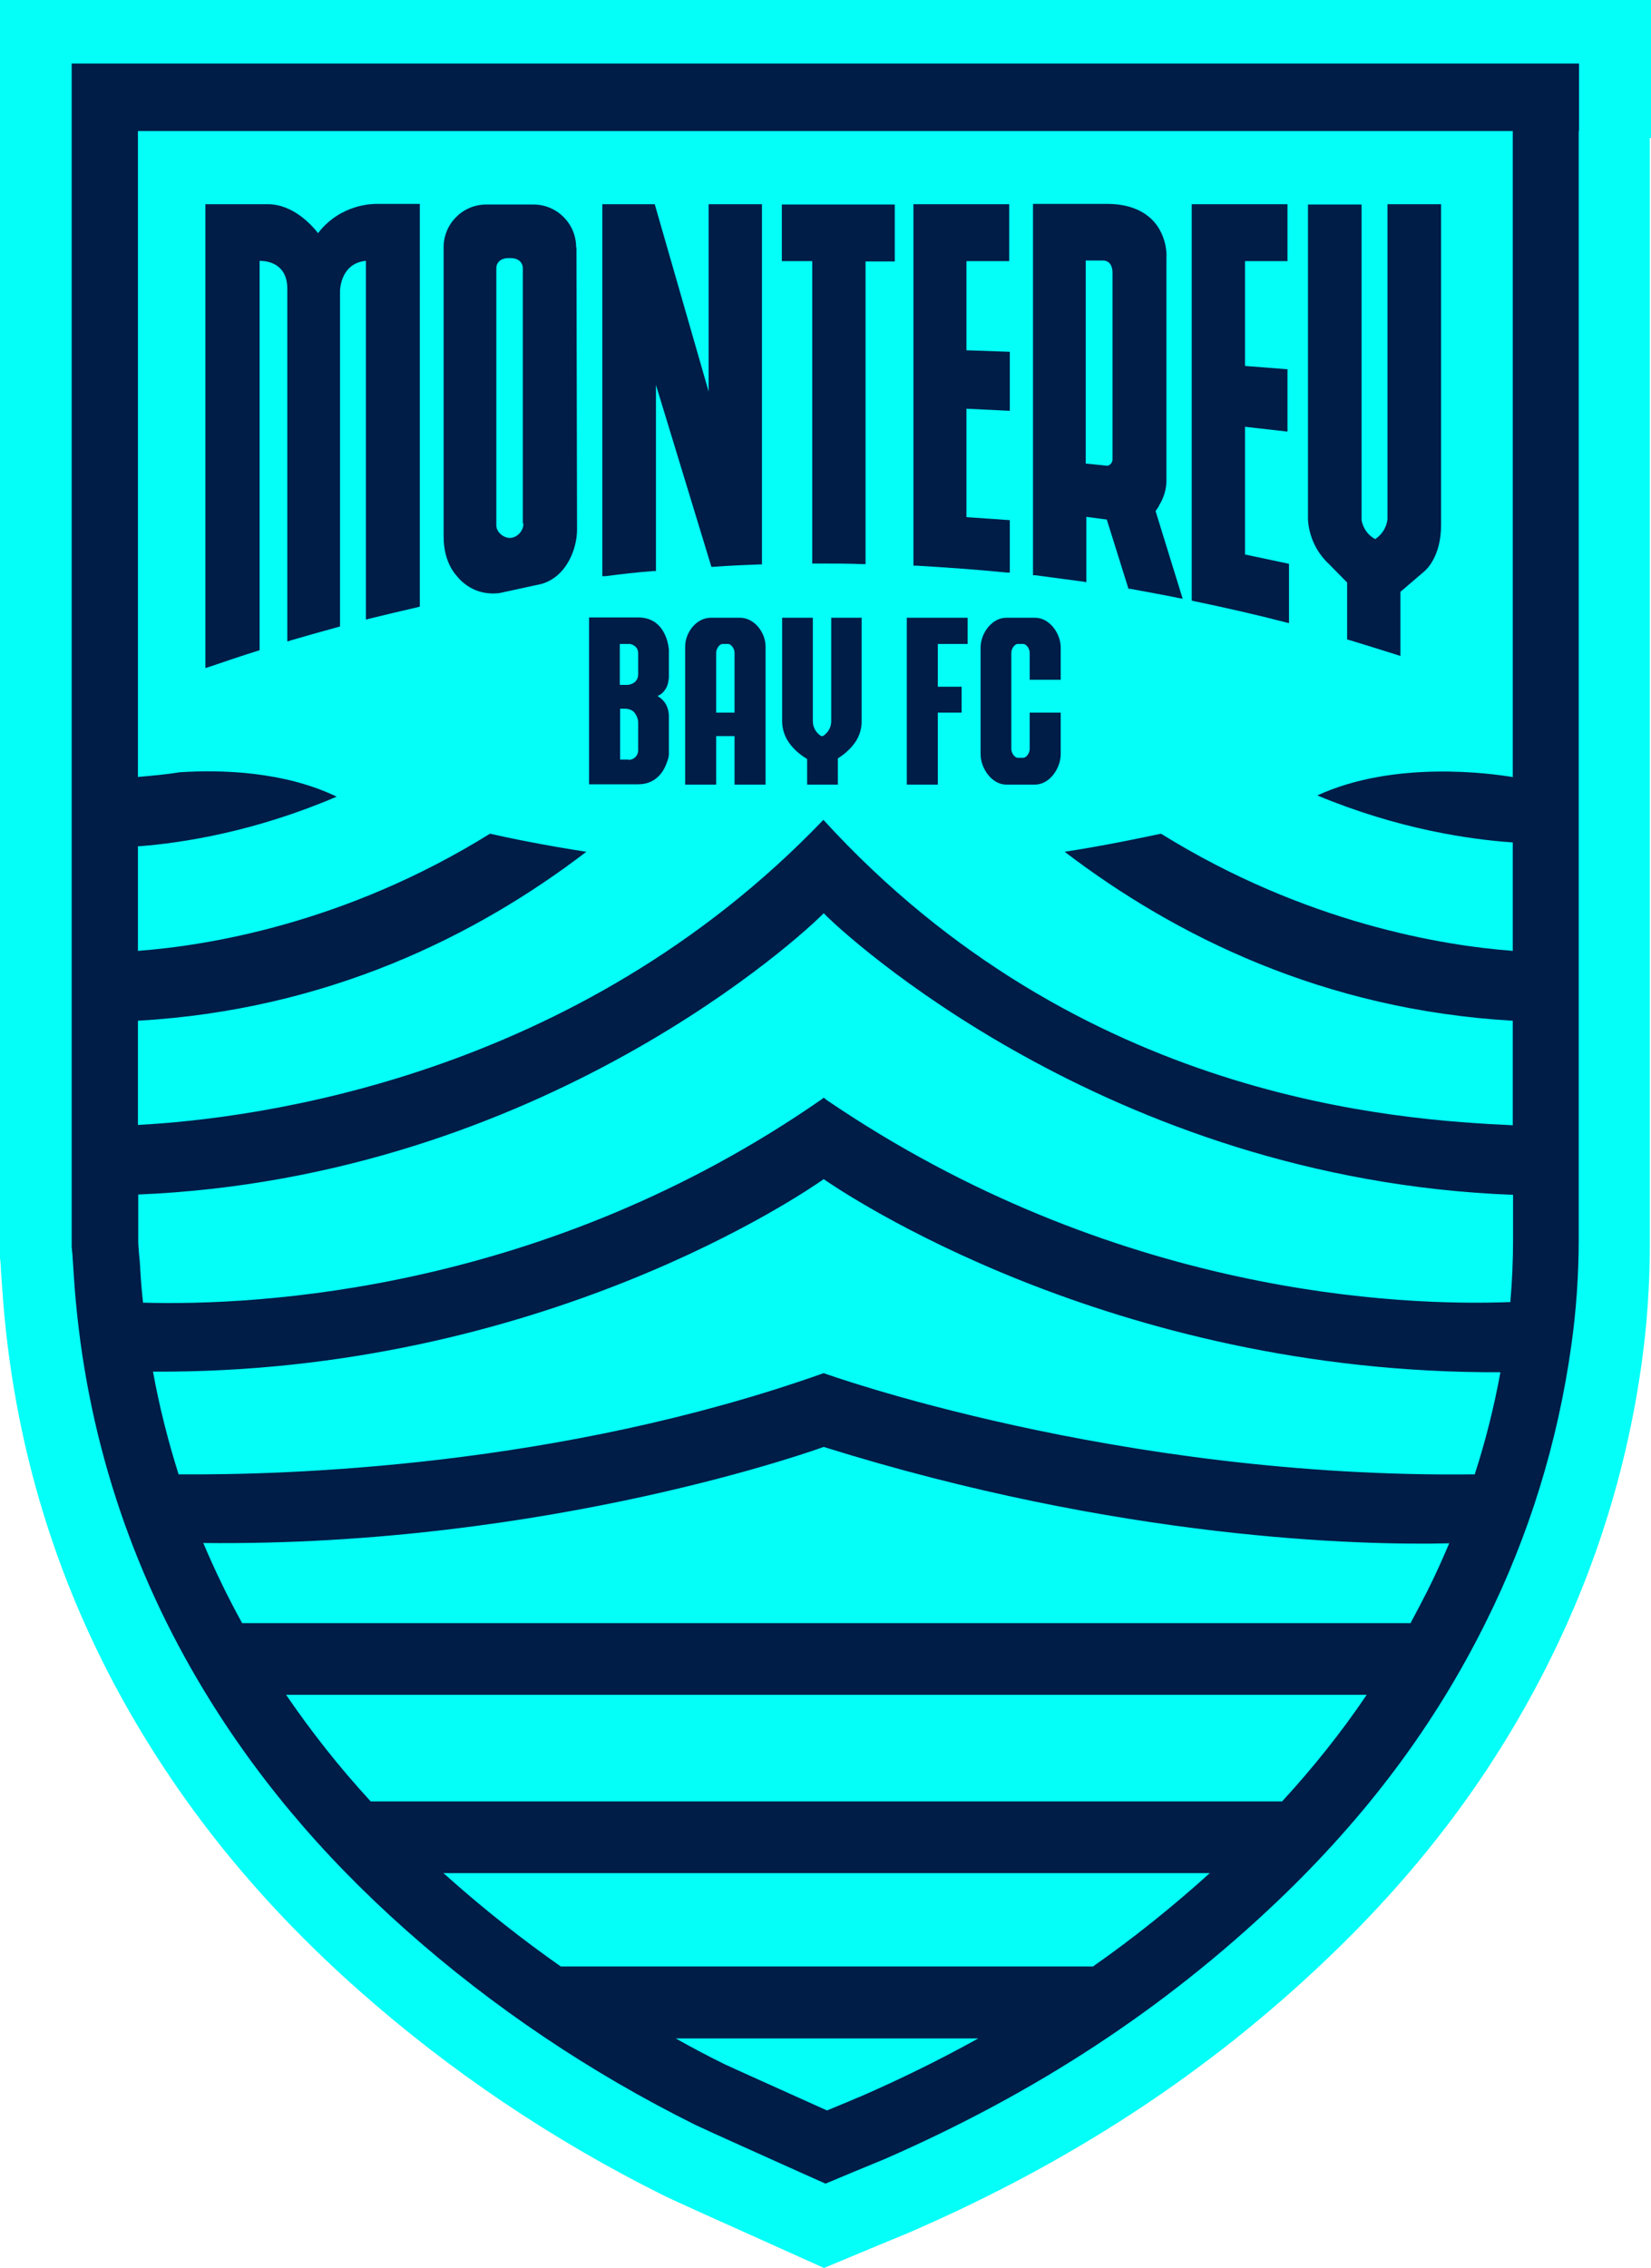 <?xml version="1.0" encoding="UTF-8"?>
<svg id="Monterey_Bay_Football_Club_crest" data-name="Monterey Bay Football Club crest" xmlns="http://www.w3.org/2000/svg" version="1.1" viewBox="0 0 548.2 753">
  <defs>
    <style>
      .cls-1 {
        fill: #03fff7;
      }

      .cls-1, .cls-2 {
        stroke-width: 0px;
      }

      .cls-2 {
        fill: #001d48;
      }
    </style>
  </defs>
  <path class="cls-1" d="M548.2,45.9V0s-45.9,0-45.9,0H0v417.9c.1,0,.3,3.1.3,3.1v.3s0,.3,0,.3h0c.1,1.8.3,3.7.4,5.6h0c3.4,52,18.4,100.8,44.6,145.1,19.2,32.5,43.3,61.4,73.6,88.3,30.3,26.9,64.3,49.8,101.2,68.2h0s0,0,0,0c3.4,1.7,21.2,9.7,35.5,16.1l18,8.1,18.2-7.6c9-3.7,10.7-4.4,11.3-4.7h0c53-23.1,98-52.6,137.4-90.2,31.6-30.1,55.9-62.6,74.1-99.3,15.4-30.9,25.7-64.1,30.5-98.6,1.8-12.9,2.7-26,2.7-38.9,0-97.4,0-340.5,0-367.9Z"/>
  <path class="cls-2" d="M524.3,43.5v-22.4s-22,0-22,0H23.8v392.9c0,0,.3,3.1.3,3.1h0c0,.1,0,.3,0,.3h0c.1,1.8.3,3.9.4,6,3.1,48.3,17.1,93.6,41.4,134.8,17.9,30.3,40.5,57.4,69,82.7,28.7,25.5,61,47.2,96,64.6h0s0,0,0,0c3.5,1.7,27.4,12.4,34.7,15.7l8.5,3.8,8.6-3.6c5.9-2.4,9.6-4,10.9-4.5,50.4-22,93.1-50,130.5-85.6,29.6-28.2,52.3-58.5,69.3-92.8,14.3-28.7,23.8-59.5,28.3-91.5,1.7-11.9,2.5-23.9,2.5-35.6,0-99.7,0-357,0-367.9ZM274.2,365s-.6-.6-.7-.5c-.1,0-.7.5-.7.5-91.8,63.8-187.2,68.6-225.3,67.5-.4-3.5-.7-7.1-.9-10.6-.1-2.3-.3-4.4-.5-6.3l-.2-3.1v-15.9c134.3-5.6,221.7-87.2,227.6-93.4,5.9,6.2,93.9,88.4,228.9,93.5,0,5.3,0,10.2,0,14.8,0,6.9-.3,13.8-.9,20.8-36.2,1.4-131.6-2.1-227.2-67.2ZM502.3,43.5c0,14.2,0,116.1,0,214.5-7.2-1.2-39.3-5.7-64.9,6.1,26.9,11.2,50.5,14.6,64.9,15.6,0,12.2,0,24.3,0,36-22.9-1.7-68.8-9.1-116.8-38.9-6.1,1.3-18.9,4-32,6,36.6,27.9,86,52.5,148.8,56.1,0,12.2,0,23.9,0,34.7-37.9-1.8-143.7-8.1-228.9-101.4-82.2,85.8-188.5,99.2-227.6,101.3v-34.6c62.8-3.6,112.3-28.1,148.9-56.1-13.2-2-25.9-4.6-32-6-48.1,29.9-94.1,37.2-116.9,38.9v-34.7c14.9-1.1,38.9-4.9,66-16.5-17.5-8.4-38.3-9-52.1-8.1-4.3.7-8.7,1.1-13.2,1.5-.3,0-.5,0-.7.1V43.5h456.4ZM147.2,621.9h254.5c-12.3,11.1-25.2,21.5-38.8,31h-176.7c-12.8-9-25.1-18.7-36.7-29-.8-.7-1.5-1.4-2.3-2ZM285.1,696.3c-1.1.5-4.9,2.1-10.5,4.4-15.3-6.9-31.6-14.2-33.9-15.3-5.5-2.7-11-5.6-16.3-8.6h100.4c-12.6,7-25.8,13.5-39.6,19.5ZM425.8,598.1H123.1c-10.4-11.3-19.7-23.1-28.1-35.4h358.8c-8.3,12.3-17.7,24.1-28.1,35.4ZM468.4,538.9H80.4c-4.8-8.7-9.1-17.6-12.9-26.6,115.4,1.3,206-31.9,206-31.9,98.8,30.9,178.8,32.7,207.7,32-2.3,5.4-4.7,10.8-7.4,16.1-1.8,3.5-3.6,7-5.5,10.5ZM489.7,489.5c-119.3,1.5-216.2-33.6-216.2-33.6-87.8,31.2-178.5,33.9-214.2,33.6-3.5-11.1-6.4-22.5-8.5-34.1,128.9.8,216.7-59.7,222.7-63.9,6.1,4.2,95,64.7,224.7,64.1-2.1,11.5-4.9,22.7-8.5,33.8Z"/>
  <g>
    <g>
      <path class="cls-2" d="M245.6,205.1h-9.6c-4.7,0-8.5,4.8-8.5,9.6v45.8h10.3v-16.1h6.1v16.1h10.3v-45.8c0-4.8-3.8-9.6-8.5-9.6ZM237.8,236.6v-19.9c0-1.2,1-2.9,2.2-2.9h1.7c1.2,0,2.2,1.7,2.2,2.9v19.9h-6.1Z"/>
      <path class="cls-2" d="M352.2,225.8v-10.8c0-4.8-3.8-9.9-8.5-9.9h-9.6c-4.7,0-8.5,5.1-8.5,9.9v35.4c0,4.8,3.8,10.1,8.5,10.1h9.6c4.7,0,8.5-5.3,8.5-10.1v-13.8h-10.3v12.1c0,1.2-1,2.9-2.2,2.9h-1.7c-1.2,0-2.2-1.7-2.2-2.9v-32c0-1.2,1-2.9,2.2-2.9h1.7c1.2,0,2.2,1.7,2.2,2.9v9h10.3Z"/>
      <polygon class="cls-2" points="321.3 213.8 321.3 205.1 301.1 205.1 301.1 260.5 311.4 260.5 311.4 236.6 319.3 236.6 319.3 228 311.4 228 311.4 213.8 321.3 213.8"/>
      <path class="cls-2" d="M222.1,237.9c0-4-2.3-6-3.8-6.8,1.3-.5,2.2-1.5,2.8-2.5s1-2.6,1-4.1v-8.7s-.5-10.8-10.2-10.8h-16.3v55.4h16.3c5.5,0,8.1-3.7,9.2-6.4s1-3.1,1-4.7v-11.5ZM208.8,213.8c.9,0,1.7.4,2.3,1s.8,1.4.8,2.2v7c-.2,3.4-3.7,3.4-3.7,3.4h-2.4v-13.6h3ZM208.7,252.2h-2.8v-16.9h1.5c1.8,0,2.9.7,3.5,1.6s1,1.9,1,3v1h0v8.4c-.1,1.7-1.5,3-3.2,3Z"/>
      <path class="cls-2" d="M286.2,205.1h-10.2s0,34.2,0,34.3c0,3.5-2.8,5-2.8,5h-.5s-2.8-1.5-2.8-5v-34.3h-10.2s0,34.2,0,34.3h0c0,2.4.7,4.7,1.9,6.6,1.2,1.9,3.2,4.1,6.4,6v8.5h10.2v-8.7c2.9-1.8,4.8-3.9,6-5.7,1.2-1.9,1.9-4.2,1.9-6.4v-34.5Z"/>
    </g>
    <g>
      <path class="cls-2" d="M321,86.7h14.1v-18.9h-31.8v120h.9c10,.6,20.1,1.3,30.1,2.3h1c0,.1,0-17.4,0-17.4l-14.4-1v-36l14.4.7v-19.6l-14.4-.5v-29.4Z"/>
      <path class="cls-2" d="M384.8,167.9h0c1.6-2.5,2.5-5.4,2.5-8.4v-74c.1-.5.3-7.2-4.5-12.3-3.5-3.6-8.6-5.5-15.2-5.5h-24.6v123.3h.8c5.3.7,10.6,1.4,15.8,2.1l1.1.2v-21.7l6.8.9,7.2,23h.6c5.2,1,10.5,1.9,15.8,3l1.6.3-9-29.1c.4-.6.8-1.2,1.2-1.8ZM360.6,86.5h5.8c.3,0,3,.1,3,4.1v61.6c0,.5,0,1-.3,1.4-.6,1.1-1.7,1.1-1.8,1l-6.8-.7v-67.5Z"/>
      <path class="cls-2" d="M413.4,141.7l14.1,1.6v-20.7l-14.1-1.1v-34.8h14.1v-18.9h-31.8v131.6l.8.2c10.1,2.1,20.3,4.4,30.3,7l1.2.3v-19.7l-14.6-3.1v-42.4Z"/>
      <path class="cls-2" d="M259.6,86.7h10.1v100.4h1.6c.4,0,.8,0,1.2,0,4.5,0,9.2,0,13.9.2h1s0-100.5,0-100.5h9.7v-18.9h-37.5v18.9Z"/>
      <path class="cls-2" d="M105.6,77.4c-2.1-2.7-8.3-9.6-16.7-9.6h-20.7v154l1.3-.4c5.3-1.8,10.6-3.6,16-5.3l.7-.2V86.6c1.5,0,4.5.3,6.6,2.3,1.7,1.5,2.6,3.9,2.6,6.9v117.2l1.2-.4c5.2-1.5,10.4-3,15.6-4.4l.7-.2v-111.4c0-.4.2-9.2,8.6-10v119.1l1.2-.3c5.3-1.3,10.7-2.6,16-3.8l.7-.2V67.7h-14.4c-.7,0-11.8-.2-19.4,9.7Z"/>
      <path class="cls-2" d="M235.3,130l-17.9-62.2h-17.4v123.5h1.1c5.2-.7,10.5-1.3,15.8-1.7h.9v-61.8l18.2,59.7.2.7h.7c5.3-.4,9.9-.6,15.2-.8h.9v-119.6h-17.7v62.2Z"/>
      <path class="cls-2" d="M460.7,67.9v104.4c-.1,1.3-.8,4.5-4.1,6.7-3.3-1.9-4.2-4.7-4.5-6.3v-104.8h-17.8v104.3c0,.3,0,8.6,6.9,15l6.1,6.2v18.9l.7.2c5.2,1.6,10.5,3.2,15.8,4.9l1.2.4v-21.3l7.7-6.6c.5-.4,5.8-4.7,5.8-15.6v-106.5h-17.7Z"/>
      <path class="cls-2" d="M191.3,82.1c0-7.9-6.4-14.2-14.2-14.2h-15.6c-7.9,0-14.2,6.4-14.2,14.2v93.5c0,0,0,2.4,0,2.4,0,4.9,1.2,9.7,4.5,13.4,1,1.2,5.6,6.6,14.1,5.5l13.8-3c8.6-2.4,11.9-12,11.9-18l-.2-93.8ZM173.8,173.8c0,2.8-2.4,4.8-4.5,4.8s-4.5-1.9-4.5-4.2v-85.3c0-2.2,1.8-3.4,3.9-3.4h1c2.2,0,3.9,1.3,3.9,3.4v84.7Z"/>
    </g>
  </g>
</svg>